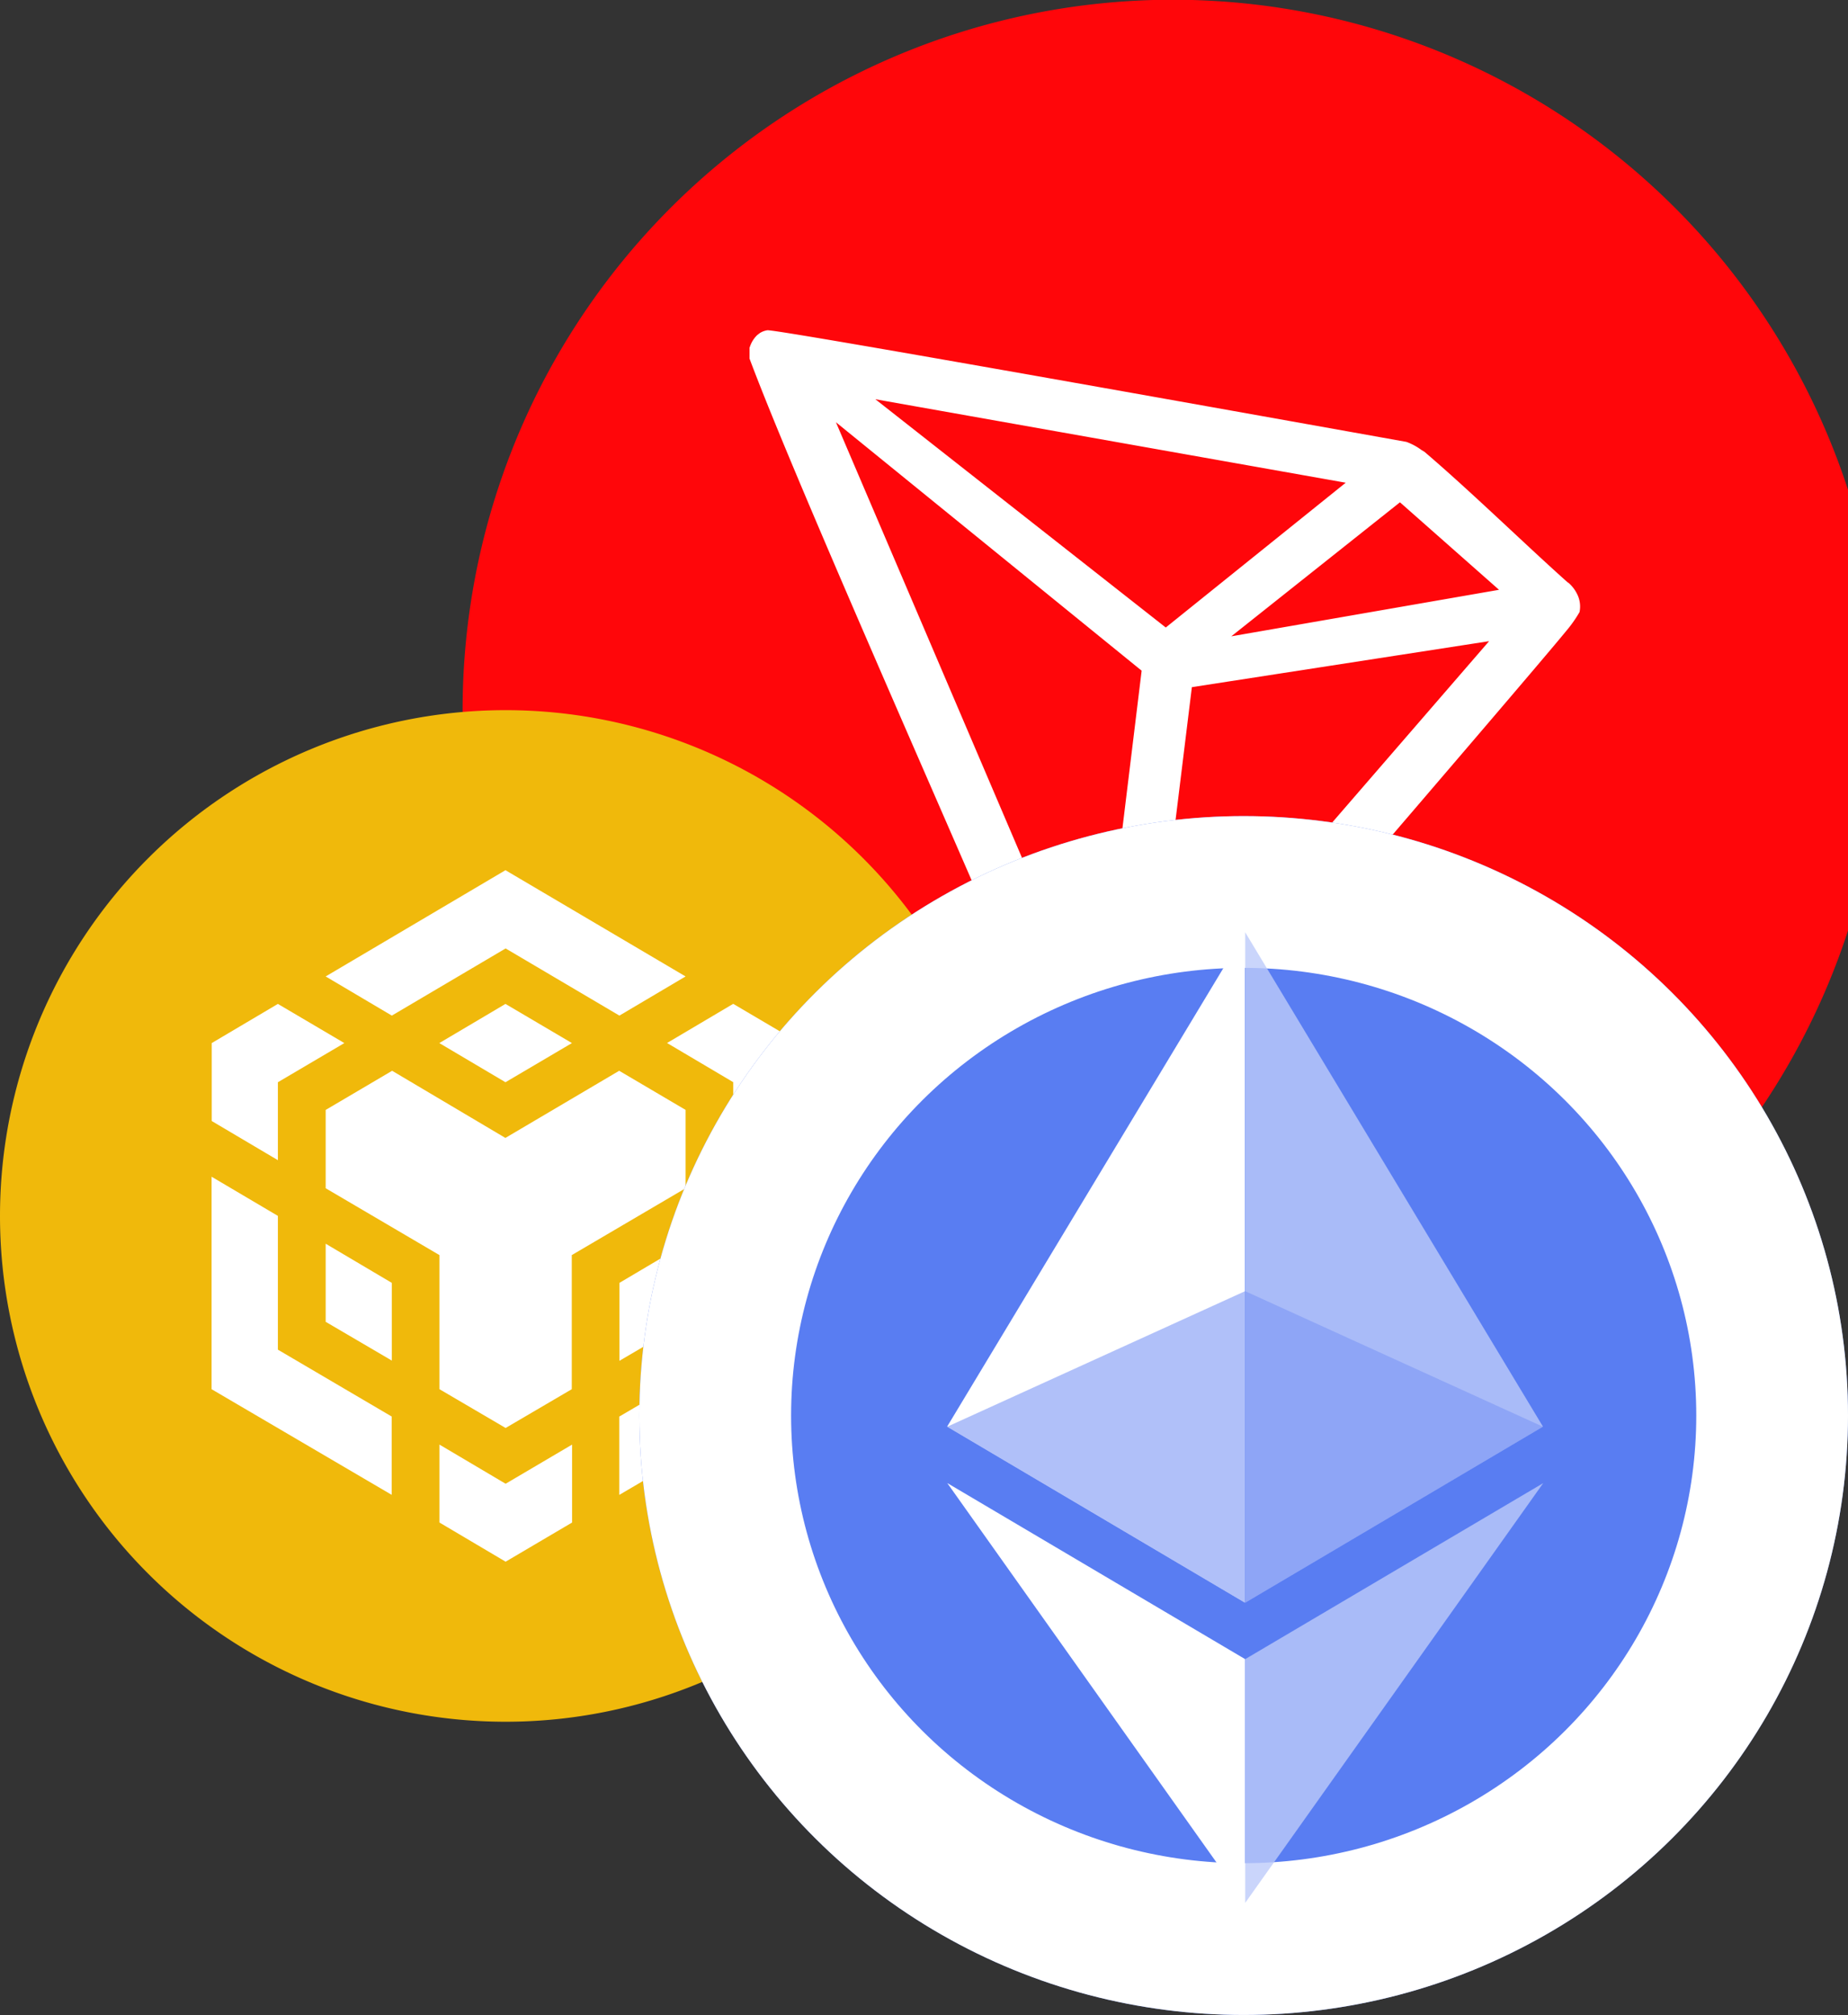 <svg xmlns="http://www.w3.org/2000/svg" xmlns:xlink="http://www.w3.org/1999/xlink" width="24.36" height="26.553" viewBox="0 0 24.36 26.553">
  <rect x="0" y="0" width="24.36" height="26.553" fill="#333333" stroke="none"/>
  <defs>
    <clipPath id="clip-path">
      <path id="Path_28270" data-name="Path 28270" d="M720.6,0h3.926V8.834H720.6Z" transform="translate(-720.6)" fill="#fff"/>
    </clipPath>
    <clipPath id="clip-path-2">
      <path id="Path_28272" data-name="Path 28272" d="M975,0h3.926V8.834H975Z" transform="translate(-975)" fill="#bdcbfa"/>
    </clipPath>
    <clipPath id="clip-path-3">
      <path id="Path_28274" data-name="Path 28274" d="M720.6,470.3h3.926v5.531H720.6Z" transform="translate(-720.6 -470.3)" fill="#fff"/>
    </clipPath>
    <clipPath id="clip-path-4">
      <path id="Path_28276" data-name="Path 28276" d="M975,470.3h3.928v5.531H975Z" transform="translate(-975 -470.3)" fill="#bdcbfa"/>
    </clipPath>
    <clipPath id="clip-path-5">
      <path id="Path_28268" data-name="Path 28268" d="M720.6,306.4h7.851v4.105H720.6Z" transform="translate(-720.6 -306.4)" fill="#7b96f5"/>
    </clipPath>
  </defs>
  <g id="Group_7254" data-name="Group 7254" transform="translate(4985 -1214.135)">
    <g id="Tron-TRX-Icon" transform="translate(-4978.902 1214.135)">
      <path id="Path_28264" data-name="Path 28264" d="M147.9,68.217a9.362,9.362,0,1,0-9.1-9.359A9.233,9.233,0,0,0,147.9,68.217Z" transform="translate(-138.8 -49.5)" fill="#ff060a"/>
      <path id="Path_28265" data-name="Path 28265" d="M268.992,169.123c-.539-.479-1.287-1.209-1.893-1.725l-.037-.022a.786.786,0,0,0-.2-.108h0c-1.467-.262-8.292-1.486-8.423-1.471a.252.252,0,0,0-.1.037l-.034.026a.377.377,0,0,0-.094.146l-.008.022v.142c.767,2.051,3.8,8.764,4.4,10.343.037.109.1.311.232.322h.03c.067,0,.359-.37.359-.37s5.213-6.054,5.74-6.7a1.728,1.728,0,0,0,.18-.254.365.365,0,0,0-.019-.21.474.474,0,0,0-.131-.18Zm-4.438.707,2.223-1.766,1.306,1.153Zm-.864-.116-3.828-3.008,6.2,1.1Zm.344.786,3.918-.606-4.479,5.175Zm-4.692-3.491,4.03,3.274-.584,4.79Z" transform="translate(-254.421 -161.445)" fill="#fff"/>
    </g>
    <g id="BNB__native_cryptocurrency_for_the_Binance_Smart_Chain" data-name="BNB,_native_cryptocurrency_for_the_Binance_Smart_Chain" transform="translate(-4985 1223.493)">
      <path id="Path_28259" data-name="Path 28259" d="M6.665,0A6.665,6.665,0,1,1,0,6.665,6.665,6.665,0,0,1,6.665,0Z" fill="#f0b90b" fill-rule="evenodd"/>
      <path id="Path_28260" data-name="Path 28260" d="M523.472,727.594l0,1.762,1.5.881v1.032l-2.374-1.392v-2.8l.872.515Zm0-1.762v1.027l-.872-.516v-1.027l.872-.516.876.516-.876.516Zm2.128-.516.872-.516.876.516-.876.516-.872-.516Z" transform="translate(-519.809 -720.929)" fill="#fff"/>
      <path id="Path_28261" data-name="Path 28261" d="M803.9,728.991V727.96l.872.516V729.5l-.872-.511Zm1.5,1.616.872.516.876-.516v1.027l-.876.516-.872-.516v-1.027Zm3-5.292.872-.516.876.516v1.027l-.876.516v-1.027l-.872-.516Zm.872,4.041,0-1.762.872-.516v2.8l-2.374,1.392v-1.032l1.5-.881Z" transform="translate(-799.607 -720.929)" fill="#fff"/>
      <path id="Path_28262" data-name="Path 28262" d="M1529.672,1317.432l-.872.511v-1.027l.872-.516Z" transform="translate(-1520.635 -1309.369)" fill="#fff"/>
      <path id="Path_28263" data-name="Path 28263" d="M808.644,398.059l0,1.032-1.5.881v1.767l-.872.511-.872-.511v-1.767l-1.5-.881v-1.032l.876-.516,1.493.885,1.5-.885.876.516ZM803.9,396.3l2.37-1.4,2.374,1.4-.872.516-1.5-.885-1.5.885-.872-.516Z" transform="translate(-799.607 -392.791)" fill="#fff"/>
    </g>
    <g id="Ellipse_946" data-name="Ellipse 946" transform="translate(-4976.572 1224.889)" fill="#597df2" stroke="#fff" stroke-width="2">
      <ellipse cx="7.966" cy="7.899" rx="7.966" ry="7.899" stroke="none"/>
      <ellipse cx="7.966" cy="7.899" rx="6.966" ry="6.899" fill="none"/>
    </g>
    <g id="Group_6544" data-name="Group 6544" transform="translate(-4972.515 1226.42)">
      <g id="Group_6543" data-name="Group 6543" transform="translate(0 0)" clip-path="url(#clip-path)">
        <path id="Path_28269" data-name="Path 28269" d="M720.6,6.514l3.926,2.32V0Z" transform="translate(-720.6)" fill="#fff"/>
      </g>
    </g>
    <g id="Group_6546" data-name="Group 6546" transform="translate(-4968.586 1226.42)" opacity="0.8">
      <g id="Group_6545" data-name="Group 6545" clip-path="url(#clip-path-2)">
        <path id="Path_28271" data-name="Path 28271" d="M975,0V8.834l3.925-2.32Z" transform="translate(-975)" fill="#bdcbfa"/>
      </g>
    </g>
    <g id="Group_6548" data-name="Group 6548" transform="translate(-4972.513 1233.678)">
      <g id="Group_6547" data-name="Group 6547" clip-path="url(#clip-path-3)">
        <path id="Path_28273" data-name="Path 28273" d="M720.6,470.3l3.926,5.531V472.62Z" transform="translate(-720.6 -470.3)" fill="#fff"/>
      </g>
    </g>
    <g id="Group_6550" data-name="Group 6550" transform="translate(-4968.586 1233.678)" opacity="0.8">
      <g id="Group_6549" data-name="Group 6549" clip-path="url(#clip-path-4)">
        <path id="Path_28275" data-name="Path 28275" d="M975,472.62v3.212l3.928-5.531Z" transform="translate(-975 -470.3)" fill="#bdcbfa"/>
      </g>
    </g>
    <g id="Group_6542" data-name="Group 6542" transform="translate(-4972.513 1231.149)" opacity="0.6">
      <g id="Group_6541" data-name="Group 6541" clip-path="url(#clip-path-5)">
        <path id="Path_28267" data-name="Path 28267" d="M724.526,306.4l-3.926,1.786,3.926,2.32,3.925-2.32Z" transform="translate(-720.6 -306.4)" fill="#7b96f5"/>
      </g>
    </g>
  </g>
</svg>
